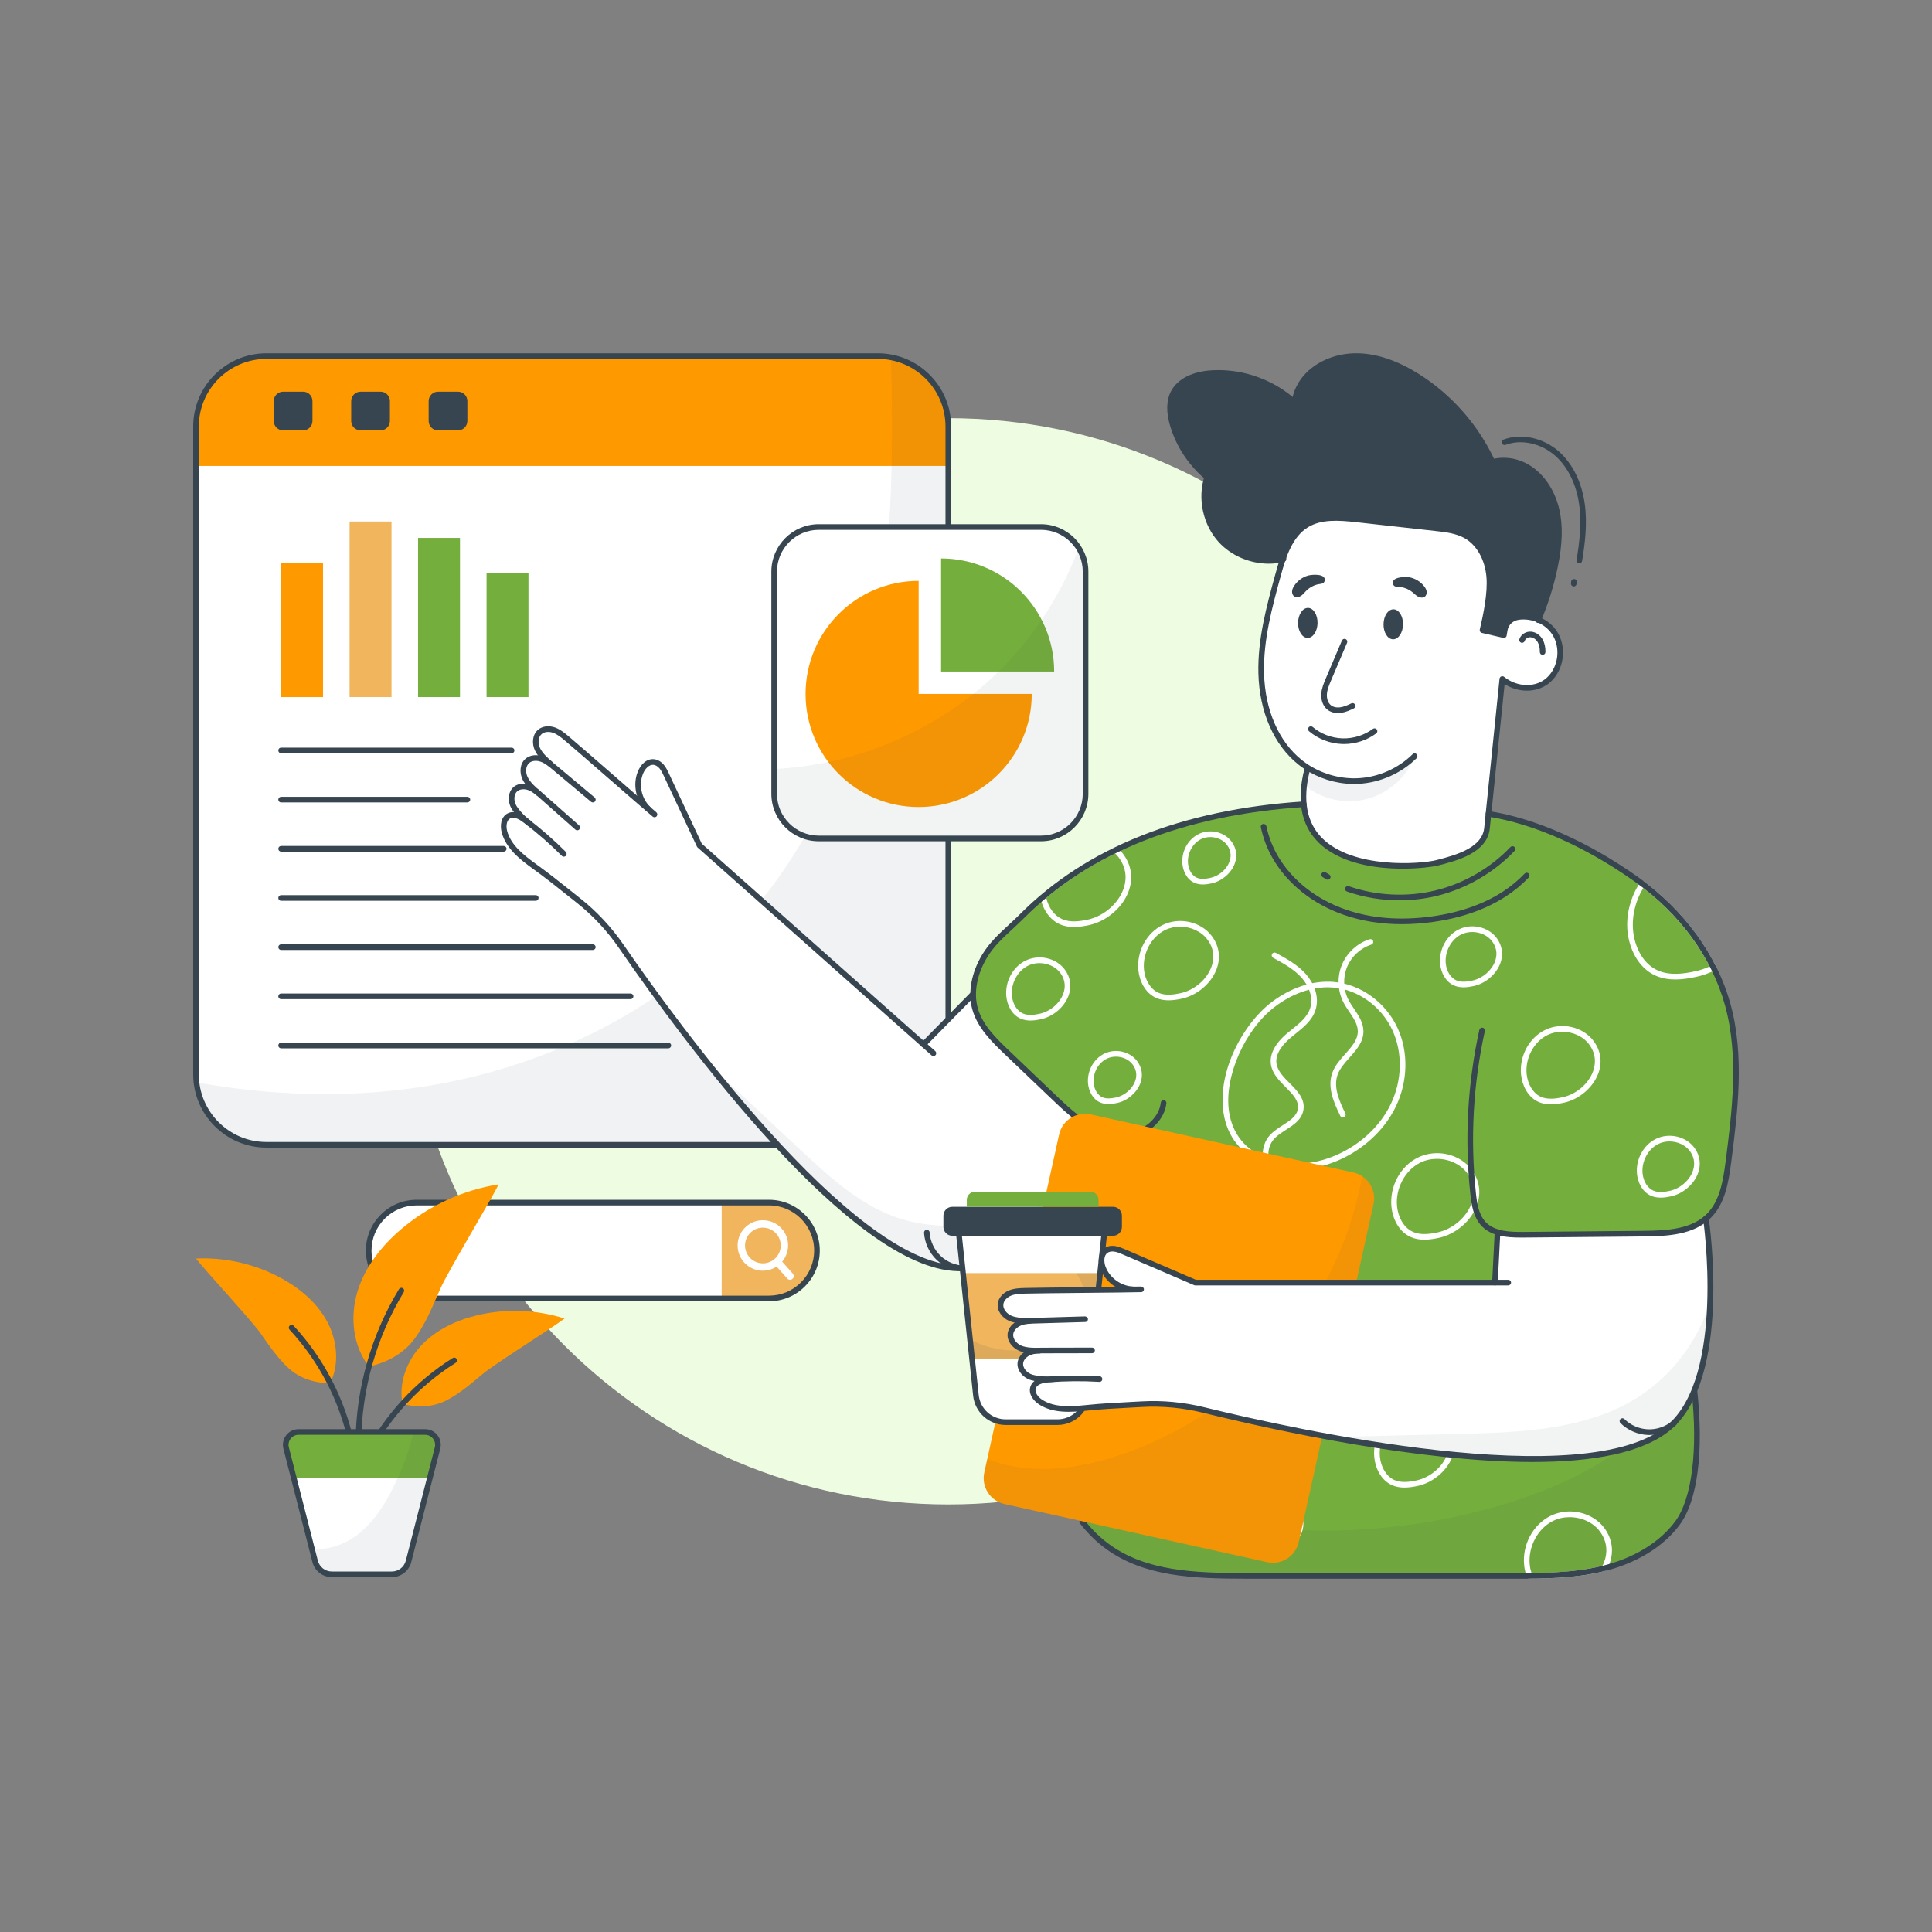 <svg id="SvgjsSvg1001" width="360" height="360" xmlns="http://www.w3.org/2000/svg" version="1.1" xmlns:xlink="http://www.w3.org/1999/xlink" xmlns:svgjs="http://svgjs.com/svgjs"><rect width="100%" height="100%" fill="#808080" stroke="none"/><defs id="SvgjsDefs1002"></defs><g id="SvgjsG1008"><svg xmlns="http://www.w3.org/2000/svg" enable-background="new 0 0 2500 2500" viewBox="0 0 2500 2500" width="360" height="360"><path fill="#eefce1" d="M1929.87,1243.93c0,388.11-314.7,702.82-702.82,702.82c-387.97,0-702.74-314.7-702.74-702.82
				c0-388.26,314.77-702.82,702.74-702.82C1615.17,541.12,1929.87,855.67,1929.87,1243.93z" class="colorfce2e1 svgShape"></path><path fill="#ffffff" d="M1227.1,551.86v838.43c0,50.33-40.71,91.04-91.04,91.04H344.68c-46.83,0-85.36-35.25-90.46-80.77
					c-0.36-3.35-0.58-6.77-0.58-10.27V551.86c0-50.33,40.71-91.04,91.04-91.04h791.38c5.75,0,11.43,0.51,16.9,1.53
					C1195.2,470.29,1227.1,507.28,1227.1,551.86z" class="colorfff svgShape"></path><path fill="#ff9900" d="M1227.1,602.94v-51.07c0-50.31-40.75-91.06-91.06-91.06H344.7c-50.31,0-91.06,40.75-91.06,91.06v51.07
					H1227.1z" class="colorffc937 svgShape"></path><path fill="#36454f" d="M1227.1,551.86v838.43c0,50.33-40.71,91.04-91.04,91.04H344.68c-46.83,0-85.36-35.25-90.46-80.77
					c94.39,16.97,190.74,20.47,285.57,6.77c177.93-25.64,349.37-114.93,457.74-258.33c83.03-109.83,126.14-245.73,144.28-382.22
					c13.4-100.8,13.98-202.61,11.14-304.43C1195.2,470.29,1227.1,507.28,1227.1,551.86z" opacity=".07" class="color34393f svgShape"></path><path fill="#36454f" d="M1136.04,1484.99H344.7c-52.22,0-94.7-42.48-94.7-94.7V551.88c0-52.22,42.48-94.7,94.7-94.7h791.34
					c52.22,0,94.7,42.48,94.7,94.7v838.41C1230.74,1442.51,1188.26,1484.99,1136.04,1484.99z M344.7,464.46
					c-48.2,0-87.41,39.22-87.41,87.42v838.41c0,48.2,39.21,87.42,87.41,87.42h791.34c48.2,0,87.42-39.22,87.42-87.42V551.88
					c0-48.2-39.21-87.42-87.42-87.42H344.7z" class="color212e60 svgShape"></path><path fill="#ffffff" d="M1454.18,1470.83c0,0-15.66,23.96-40.64,53.89c0,0.15,0,0.15-0.07,0.07
						c-42.02,50.47-110.34,117.91-174.36,116.46c-92.93-2.19-224.25-141.29-322.64-264.59c-48.29-60.59-88.71-117.33-112.67-152.14
						c-15.37-22.36-33.94-42.32-55.28-59.21c-18.43-14.57-36.63-29.57-55.5-43.04c-16.68-12.09-34.52-25.56-40.13-45.37
						c-2.18-7.57-1.46-17.33,5.46-21.05c7.06-3.79,15.44,1.09,21.85,5.9c1.67,1.31,3.42,2.62,5.1,4.01c0-0.07-0.07-0.15-0.07-0.22
						c-7.06-5.1-15-12.82-19.81-20.39c-4.81-7.65-4.95-19.01,2.26-24.47c4.95-3.79,12.02-3.71,17.84-1.38
						c3.93,1.6,7.43,4.08,10.78,6.85v-0.07c-6.26-5.17-13.55-11.8-16.97-19.15c-3.42-7.36-3.06-17.19,3.2-22.43
						c4.95-4.22,12.38-4.44,18.43-2.18c4.15,1.46,7.87,3.93,11.36,6.63l0.07-0.22c-6.26-5.24-13.55-11.87-16.97-19.23
						c-3.42-7.36-3.06-17.19,3.2-22.43c4.95-4.15,12.38-4.37,18.5-2.18c6.04,2.26,11.22,6.48,16.17,10.71
						c16.68,13.91,97.01,84.41,113.62,98.32l-8.08-7.14c-12.31-11.8-16.46-31.24-10.05-47.05c2.91-7.28,9.32-14.35,17.12-13.62
						c4.01,0.36,7.65,2.84,10.27,5.97c2.62,3.06,4.44,6.85,6.12,10.56c14.27,30.44,28.55,60.89,42.82,91.33l289.87,257.53
						l64.24-65.26L1454.18,1470.83z" class="colorfff svgShape"></path><path fill="#36454f" d="M1413.47,1524.8c-42.02,50.47-110.34,117.91-174.36,116.46c-92.93-2.19-224.25-141.29-322.64-264.59
					c40.13,37.44,80.11,74.72,120.24,112.09c36.12,33.65,73.56,68.17,119.95,85.28c55.35,20.39,117.84,13.26,173.05-7.43
					C1358.99,1555.61,1386.67,1541.04,1413.47,1524.8z" opacity=".07" class="color34393f svgShape"></path><path fill="#36454f" d="M1241.21,1644.88c-0.73,0-1.45-0.01-2.18-0.02c-137.56-3.16-352.27-293.56-438.19-418.26
						c-15.32-22.23-33.68-41.89-54.57-58.44l-11.98-9.53c-14.11-11.27-28.71-22.92-43.35-33.44c-18.61-13.37-35.78-27.05-41.55-47.3
						c-2.62-9.22-1.4-20.6,7.27-25.25c10.3-5.54,21.92,3.33,25.75,6.24c17.49,13.31,34.23,27.94,49.74,43.46
						c1.42,1.42,1.42,3.73,0,5.15c-1.42,1.42-3.73,1.42-5.15,0c-15.29-15.29-31.78-29.7-49.01-42.82c-7.88-6-13.74-7.86-17.89-5.62
						c-4.84,2.6-5.53,10.44-3.71,16.84c5.12,17.99,21.28,30.78,38.8,43.37c14.79,10.64,29.46,22.34,43.64,33.66l11.96,9.52
						c21.45,16.99,40.31,37.18,56.04,60c66.55,96.59,294.39,411.95,432.37,415.12c0.66,0.01,1.33,0.02,1.99,0.02
						c98.46,0,208.83-167.08,209.94-168.78c1.1-1.68,3.36-2.14,5.04-1.06c1.69,1.1,2.16,3.36,1.06,5.04
						C1452.6,1479.88,1343.54,1644.88,1241.21,1644.88z" class="color212e60 svgShape"></path><path fill="#36454f" d="M746.94,1074.44c-0.86,0-1.72-0.3-2.41-0.92l-46.18-40.85c-4.39-3.89-8.92-7.9-14.21-10.02
						c-5.21-2.08-10.82-1.74-14.28,0.89c-5.58,4.25-5.21,13.56-1.36,19.6c4.2,6.6,11.43,14.04,18.87,19.42
						c1.63,1.18,1.99,3.46,0.82,5.09c-1.18,1.62-3.46,1.98-5.09,0.82c-8.14-5.89-16.09-14.1-20.75-21.42
						c-5.55-8.73-5.95-22.42,3.1-29.3c5.53-4.22,13.74-4.92,21.4-1.86c6.46,2.58,11.7,7.23,16.32,11.32l46.18,40.85
						c1.5,1.33,1.65,3.63,0.31,5.14C748.95,1074.03,747.95,1074.44,746.94,1074.44z" class="color212e60 svgShape"></path><path fill="#36454f" d="M767.12,1038.35c-0.82,0-1.65-0.28-2.33-0.85l-49.91-41.79c-4.69-3.93-9.53-7.99-15.12-10.02
						c-5.57-2.01-11.41-1.42-14.9,1.54c-4.99,4.2-4.88,12.46-2.23,18.09c3.15,6.73,10.21,13.14,16.01,17.97
						c1.54,1.29,1.75,3.58,0.46,5.13c-1.28,1.54-3.57,1.76-5.13,0.46c-6.37-5.31-14.17-12.45-17.93-20.47
						c-3.89-8.28-3.72-20.14,4.13-26.75c5.53-4.67,13.99-5.75,22.08-2.81c6.8,2.47,12.39,7.15,17.32,11.28l49.9,41.79
						c1.54,1.29,1.75,3.59,0.46,5.14C769.2,1037.91,768.16,1038.35,767.12,1038.35z" class="color212e60 svgShape"></path><path fill="#36454f" d="M846.91,1057.54c-0.83,0-1.65-0.28-2.33-0.85c-8.32-6.97-32.87-28.36-56.62-49.03
						c-23.92-20.84-48.66-42.38-56.97-49.34c-4.69-3.93-9.54-7.99-15.12-10.02c-5.56-2.01-11.4-1.41-14.9,1.54
						c-4.99,4.2-4.88,12.45-2.23,18.08c3.15,6.73,10.21,13.14,16.01,17.97c1.54,1.29,1.75,3.58,0.46,5.13
						c-1.28,1.54-3.58,1.76-5.13,0.46c-6.37-5.31-14.17-12.45-17.93-20.47c-3.89-8.29-3.72-20.14,4.14-26.75
						c5.53-4.66,13.99-5.74,22.07-2.81c6.79,2.46,12.38,7.15,17.32,11.27c8.37,7.01,33.14,28.58,57.08,49.43
						c23.72,20.66,48.25,42.02,56.51,48.94c1.54,1.29,1.75,3.59,0.46,5.14C848.99,1057.1,847.95,1057.54,846.91,1057.54z" class="color212e60 svgShape"></path><path fill="#36454f" d="M1207.85,1366.53c-0.86,0-1.72-0.31-2.42-0.92L902.7,1096.68c-0.37-0.33-0.67-0.73-0.88-1.18l-42.81-91.38
						c-1.69-3.59-3.28-6.99-5.6-9.76c-2.3-2.74-5.17-4.45-7.86-4.69c-5.9-0.48-11.06,5.53-13.43,11.39
						c-5.87,14.52-2.07,32.23,9.26,43.05c1.45,1.39,1.5,3.69,0.11,5.15c-1.39,1.45-3.69,1.5-5.15,0.11
						c-13.42-12.84-17.94-33.83-10.97-51.05c3.2-7.92,10.55-16.91,20.83-15.92c4.66,0.42,9.2,2.99,12.78,7.26
						c2.93,3.49,4.81,7.48,6.62,11.35l42.49,90.7l302.17,268.44c1.5,1.34,1.64,3.64,0.31,5.14
						C1209.85,1366.12,1208.85,1366.53,1207.85,1366.53z" class="color212e60 svgShape"></path><path fill="#36454f" d="M1194.99 1355.11c-.92 0-1.85-.35-2.55-1.05-1.43-1.41-1.45-3.72-.04-5.15l64.21-65.25c1.41-1.44 3.71-1.46 5.15-.04 1.43 1.41 1.45 3.72.04 5.15l-64.21 65.25C1196.87 1354.75 1195.93 1355.11 1194.99 1355.11zM1247.81 1645.02c-.02 0-.05 0-.07 0-13.18-.25-26.21-5.63-35.74-14.74-9.53-9.11-15.48-21.89-16.32-35.06-.13-2.01 1.39-3.74 3.4-3.87 1.93-.16 3.74 1.39 3.87 3.4.73 11.37 5.86 22.4 14.08 30.26 8.23 7.87 19.47 12.51 30.85 12.72 2.01.04 3.61 1.7 3.57 3.71C1251.41 1643.43 1249.79 1645.02 1247.81 1645.02z" class="color212e60 svgShape"></path><path fill="#74af3d" d="M2170.62,1970.89c-22.5,30.37-57.9,49.09-94.53,58.41c-1.17,0.29-2.26,0.58-3.42,0.87
					c-30.59,7.21-62.05,8.67-93.51,8.89c-7.65,0.15-15.22,0.15-22.8,0.15c-102.76,0-241.58-0.07-344.34-0.07
					c-61.4,0-127.31-1.31-177.42-36.85c-13.11-9.32-24.47-20.61-34.23-33.28l3.79-47.34l36.27-453.66l3.5-44.13l4.81-59.79
					l3.06-38.6c0,0,13.47-25.34,28.91-55.35c13.04-25.42,27.46-54.11,36.34-73.63c5.1-11.07,8.38-19.23,8.52-22.07
					c0.29-4.08,14.2-17.19,33.79-33.65c10.85-9.18,23.38-19.37,36.34-29.64c43.55-34.74,91.4-70.43,91.4-70.43l207.71,15.59
					l31.24-3.2l62.49,105.82l85.94,166.56l24.91,123.52l18.79,83.61l17.77,63.58l51.64,185.21l4.95,17.77
					C2200.84,1874.68,2193.78,1939.57,2170.62,1970.89z" class="color3ba3db svgShape"></path><path fill="#36454f" d="M2170.62,1970.89c-22.5,30.37-57.9,49.09-94.53,58.41c-1.17,0.29-2.26,0.58-3.42,0.87
					c-30.59,7.21-62.05,8.67-93.51,8.89c-7.65,0.15-15.22,0.15-22.8,0.15c-102.76,0-241.58-0.07-344.34-0.07
					c-61.4,0-127.31-1.31-177.42-36.85c-13.11-9.32-24.47-20.61-34.23-33.28l3.79-47.34c166.13,66.13,354.1,77.35,526.49,29.21
					c85.43-23.89,169.26-63.51,227.6-130.29c10.78-12.31,20.54-25.42,29.35-39.18l4.95,17.77
					C2200.84,1874.68,2193.78,1939.57,2170.62,1970.89z" opacity=".07" class="color34393f svgShape"></path><path fill="#74af3d" d="M2236.67 1502.59c-3.28 25.56-7.5 53.17-25.93 71.23-21.12 20.76-53.89 22.21-83.46 22.51-51.93.51-103.86.95-155.71 1.46-18.43.15-39.04-.58-51.71-13.84-6.85-7.14-10.12-16.68-11.87-26.58-.8-4.15-1.31-8.37-1.75-12.53-.87-8.38-1.6-16.68-2.11-25.05-4.37-62.34.29-125.27 13.69-186.37l1.97-66.64 1.75-60.74 4.52-152.94c67.3 10.56 136.19 45.52 191.69 84.99 2.62 1.82 5.17 3.71 7.72 5.68 37.58 28.33 69.48 64.75 90.75 106.41 8.16 15.88 14.71 32.63 19.52 49.89C2253.79 1365.59 2245.27 1435.15 2236.67 1502.59zM1687.09 1040.7l-181.42 386.44c-2.11 19.81-19.52 35.83-38.89 40.27-19.37 4.52-40.06-.95-57.39-10.71-17.33-9.83-31.9-23.74-46.32-37.51-20.03-19.08-40.13-38.24-60.16-57.39-17.12-16.39-34.96-33.87-41.29-56.66-6.34-23.02.36-48 12.67-68.39 12.38-20.39 30.81-33.87 47.63-50.84 8.96-9.03 18.28-17.55 27.82-25.56 28.84-24.25 60.23-44.21 93.73-60.45C1516.89 1064.22 1600.13 1046.38 1687.09 1040.7z" class="color3ba3db svgShape"></path><path fill="#ffffff" d="M1057.15,1618.24c0,17.1-6.97,32.57-18.19,43.79c-11.22,11.22-26.69,18.19-43.79,18.19H539.19
						c-34.31,0-62.09-27.78-62.09-61.98c0-17.1,6.97-32.68,18.19-43.9c11.22-11.22,26.8-18.19,43.9-18.19h455.98
						C1029.37,1556.15,1057.15,1583.92,1057.15,1618.24z" class="colorfff svgShape"></path><path fill="#f0b55d" d="M995.17,1556.15h-61.33v124.07h61.33c17.1,0,32.57-6.97,43.79-18.19c11.22-11.22,18.19-26.69,18.19-43.79
						C1057.15,1583.92,1029.37,1556.15,995.17,1556.15z" class="colorf05f5d svgShape"></path><path fill="#36454f" d="M995.17,1683.86H539.19c-36.24,0-65.73-29.44-65.73-65.63c0-17.55,6.84-34.05,19.26-46.47
						c12.42-12.42,28.92-19.25,46.47-19.25h455.98c36.18,0,65.62,29.48,65.62,65.73c0,17.48-6.84,33.95-19.26,46.37
						C1029.12,1677.02,1012.65,1683.86,995.17,1683.86z M539.19,1559.79c-15.6,0-30.28,6.08-41.32,17.12
						c-11.05,11.05-17.13,25.73-17.13,41.32c0,32.17,26.22,58.34,58.45,58.34h455.98c15.54,0,30.17-6.08,41.22-17.13
						c11.04-11.05,17.12-25.68,17.12-41.22c0-32.23-26.17-58.44-58.34-58.44H539.19z" class="color212e60 svgShape"></path><path fill="#ffffff" d="M1011.64,1589.95c-12-13.49-32.75-14.71-46.24-2.71c-13.45,11.96-14.63,32.68-2.64,46.18
						c10.87,12.22,28.88,14.22,42.19,5.53l13.77,15.49c1.76,1.98,4.8,2.16,6.78,0.4c1.98-1.76,2.16-4.8,0.4-6.78l-13.77-15.49
						C1022.36,1620.33,1022.51,1602.18,1011.64,1589.95z M1002.48,1628.94c-9.5,8.45-24.09,7.59-32.54-1.9
						c-8.48-9.54-7.66-24.17,1.84-32.62c9.54-8.48,24.2-7.62,32.68,1.91C1012.91,1605.83,1012.02,1620.46,1002.48,1628.94z" class="colorfff svgShape"></path><path fill="#36454f" d="M2012.12,733.3c-4.91,23.74-12.19,46.9-21.69,69.21l-66.18,55.66L1660.9,723.45
						c-28.65,7.19-60.86-2.43-80.88-24.12c-19.84-21.47-27.09-54.08-17.97-81.89c-20.71-17.32-36.28-40.74-44.2-66.54
						c-4.28-14.05-6.12-30.04,0.72-43.04c9.26-17.47,30.97-24.13,50.72-25.14c38.35-1.74,77.18,12.07,105.74,37.87
						c1.43-9.96,5.25-19.55,11.13-27.69c15.95-21.98,44.19-32.76,71.33-32.02c27.05,0.63,53.06,11.46,76.03,25.8
						c42.45,26.46,76.98,65.79,97.65,111.24c13.45-3.44,28.36-1.96,40.82,4.21c22.15,10.91,36.66,33.8,42.15,57.8
						C2019.72,683.95,2017.07,709.16,2012.12,733.3z" class="color212e60 svgShape"></path><path fill="#ffffff" d="M1830.46,978.49c-19.19,19.01-45.48,30.68-72.45,32.15c-26.97,1.47-54.38-7.27-75.52-24.08
						c-33.91-26.96-49.41-71.95-50.49-115.26c-1.08-43.31,10.43-85.82,21.88-127.6c6.72-24.53,15.14-51.38,36.88-64.6
						c18.89-11.49,42.71-9.43,64.67-6.98c34.23,3.81,68.47,7.61,102.7,11.42c13.49,1.5,27.43,3.14,39.18,9.93
						c18.16,10.5,27.88,31.84,29.73,52.74c1.85,20.9-3.87,48.84-8.69,69.26c9.35,2.32,18.26,4.06,27.62,6.38
						c0.43-3.46,0.99-5.48,1.22-6.98c1.36-8.85,9.06-15.39,17.94-16.52c17.48-2.24,36.35,5.47,46.23,20.24
						c12.4,18.53,9.13,45.92-7.29,61.01c-16.42,15.09-42.67,12.99-60.09-0.92c-5.94,58.4-13.88,134.55-19.82,192.96
						c-2.85,28.06-37.17,37.97-64.52,44.87c-27.35,6.9-206.39,20.84-167.54-123.13" class="colorfff svgShape"></path><path fill="#36454f" d="M1829.19,982.47c-11.23,25.39-34.73,45.17-61.72,51.75c-27.1,6.67-57.03,0.01-78.76-17.48
						c1.26-7.37,2.51-14.74,3.89-22.2c21,12.64,45.28,17.82,69.76,15.61C1786.74,1007.93,1810.85,998.7,1829.19,982.47z" opacity=".07" class="color34393f svgShape"></path><path fill="#36454f" d="M1815.03,1124.07c-35.35,0-82.03-6.6-109.76-34.79c-21.83-22.2-27.67-53.9-17.36-94.29
						c-2.64-1.75-5.21-3.62-7.69-5.59c-31.72-25.23-50.62-68.24-51.86-118.02c-1.11-44.33,10.64-87.2,22.01-128.66
						c7.21-26.32,16.12-53.14,38.5-66.76c20.77-12.63,47.47-9.66,66.97-7.49l102.7,11.42c13.13,1.46,28.01,3.12,40.6,10.41
						c17.57,10.15,29.36,30.92,31.53,55.57c1.8,20.41-3.42,47.25-7.95,66.9c3.44,0.81,6.83,1.56,10.22,2.32
						c3.34,0.75,6.67,1.49,10.05,2.28c0.1-0.53,0.2-1.01,0.29-1.45c0.13-0.62,0.24-1.15,0.31-1.62
						c1.56-10.14,10.23-18.19,21.08-19.58c19.33-2.45,39.32,6.29,49.72,21.83c13.37,19.97,9.85,49.45-7.85,65.71
						c-15.49,14.23-40.15,15.18-59.57,2.98c-2.82,27.72-6.05,58.99-9.28,90.27c-3.47,33.63-6.94,67.28-9.91,96.47
						c-3.24,31.88-43.31,41.99-67.25,48.03C1854.57,1121.53,1836.99,1124.07,1815.03,1124.07z M1694.42,999.02
						c-8.87,36.67-3.49,65.31,16.05,85.16c39.69,40.34,127.09,34.12,148.29,28.78c28.58-7.21,59.27-16.97,61.79-41.71
						c2.97-29.2,6.44-62.84,9.91-96.48c3.47-33.63,6.94-67.28,9.91-96.47c0.14-1.32,0.99-2.47,2.21-2.99
						c1.24-0.51,2.64-0.32,3.68,0.51c17.24,13.77,41.04,14.22,55.36,1.08c15.16-13.93,18.18-39.19,6.72-56.29
						c-8.89-13.29-26.08-20.82-42.74-18.66c-7.65,0.98-13.73,6.51-14.8,13.46c-0.09,0.57-0.22,1.21-0.37,1.96
						c-0.25,1.22-0.57,2.78-0.84,4.92c-0.13,1.03-0.69,1.96-1.55,2.55s-1.93,0.78-2.93,0.53c-4.65-1.15-9.19-2.16-13.73-3.17
						c-4.59-1.02-9.18-2.04-13.88-3.21c-1.94-0.48-3.13-2.43-2.67-4.37c4.57-19.37,10.43-47.5,8.61-68.12
						c-1.97-22.28-12.41-40.94-27.92-49.91c-11.28-6.52-25.35-8.09-37.76-9.47l-102.7-11.42c-23.04-2.55-45.16-4-62.38,6.47
						c-20.09,12.23-28.43,37.56-35.25,62.46c-11.22,40.95-22.83,83.29-21.75,126.55c1.19,47.62,19.09,88.62,49.11,112.5
						c2.88,2.3,5.9,4.44,9.01,6.42c0.2,0.1,0.39,0.22,0.57,0.36c18.8,11.78,41.35,17.7,63.48,16.53
						c26.03-1.42,51.58-12.76,70.09-31.1c1.43-1.42,3.74-1.4,5.15,0.03c1.42,1.43,1.4,3.73-0.02,5.15
						c-19.77,19.58-47.03,31.68-74.82,33.19C1736.1,1015.52,1713.65,1010,1694.42,999.02z" class="color212e60 svgShape"></path><path fill="#36454f" d="M1990.47,806.12c-0.48,0-0.96-0.09-1.42-0.29c-1.85-0.78-2.72-2.92-1.93-4.77
						c9.35-22.03,16.55-45.09,21.41-68.51c6.01-28.95,6.67-51.76,2.09-71.8c-5.74-25.08-20.77-45.76-40.22-55.34
						c-21.65-10.66-49.31-5.8-62.99,11.05c-1.27,1.55-3.56,1.8-5.12,0.53c-1.56-1.27-1.8-3.56-0.53-5.13
						c15.98-19.7,46.87-25.31,71.86-12.98c21.39,10.53,37.88,33.06,44.1,60.25c4.83,21.09,4.17,44.89-2.06,74.9
						c-4.96,23.89-12.31,47.4-21.84,69.87C1993.24,805.29,1991.89,806.12,1990.47,806.12z" class="color212e60 svgShape"></path><path fill="#36454f" d="M1931.68,602.57c-1.39,0-2.71-0.8-3.32-2.14c-20.4-45.11-54.76-84.4-96.76-110.63
						c-25.98-16.22-50.96-24.75-74.23-25.33c-27.99-0.69-54.09,11.01-68.26,30.55c-15.55,21.44-14.47,52.87,2.39,70.06
						c1.41,1.43,1.39,3.74-0.05,5.15c-1.44,1.39-3.74,1.39-5.15-0.06c-19.57-19.95-20.92-54.84-3.09-79.44
						c15.56-21.45,43.96-34.27,74.34-33.55c24.59,0.61,50.8,9.51,77.9,26.44c43.2,26.98,78.55,67.4,99.54,113.8
						c0.83,1.84,0.01,3.99-1.82,4.82C1932.69,602.47,1932.18,602.57,1931.68,602.57z" class="color212e60 svgShape"></path><path fill="#36454f" d="M1583.45,635.95c-0.6,0-1.21-0.15-1.77-0.46c-32.06-17.93-56.58-48.37-67.29-83.51
						c-5.64-18.51-5.31-33.95,0.98-45.87c8.4-15.9,27.98-25.73,53.72-26.98c39.93-2.08,79.77,12.43,109.25,39.47
						c1.48,1.36,1.58,3.66,0.22,5.14s-3.66,1.59-5.15,0.22c-28.06-25.71-65.91-39.29-103.98-37.56
						c-10.93,0.53-37.46,3.85-47.64,23.11c-5.37,10.16-5.52,23.73-0.46,40.35c10.17,33.35,33.45,62.25,63.88,79.27
						c1.75,0.98,2.38,3.2,1.4,4.96C1585.96,635.28,1584.73,635.95,1583.45,635.95z" class="color212e60 svgShape"></path><path fill="#36454f" d="M1641.88 729.41c-24.01 0-48.29-10.02-64.54-27.58-20.79-22.48-28.24-57.08-18.55-86.12.64-1.91 2.7-2.94 4.61-2.3 1.91.64 2.94 2.7 2.3 4.61-8.88 26.59-2.05 58.29 16.99 78.87 19.03 20.58 50.11 29.84 77.3 23.07 1.95-.48 3.93.7 4.42 2.65.48 1.95-.7 3.93-2.65 4.42C1655.27 728.63 1648.59 729.41 1641.88 729.41zM1704.9 806.24c-.17 10.66-5.92 19.32-12.92 19.2-7-.11-12.46-8.95-12.29-19.61.18-10.76 5.92-19.32 12.92-19.2C1699.61 786.74 1705.08 795.48 1704.9 806.24zM1815.5 808.05c-.17 10.66-5.92 19.32-12.92 19.2-7-.11-12.46-8.95-12.29-19.61.18-10.76 5.92-19.32 12.92-19.2C1810.21 788.55 1815.68 797.29 1815.5 808.05zM1823.17 746.89c7.66 1.3 14.78 5.52 19.59 11.63 1.56 1.98 2.9 4.21 3.29 6.7.39 2.49-.35 5.26-2.34 6.8-2.44 1.9-6.03 1.47-8.75 0-2.71-1.47-4.85-3.8-7.24-5.75-4.2-3.42-9.25-5.63-14.57-6.56-3.61-.63-8.87.7-10.4-3.5C1799.2 746.38 1818.49 746.1 1823.17 746.89zM1692.75 744.71c-7.48 2.09-14.12 7.05-18.26 13.62-1.34 2.13-2.45 4.49-2.57 7s.9 5.19 3.04 6.52c2.62 1.63 6.15.83 8.7-.92 2.55-1.75 4.42-4.28 6.6-6.48 3.81-3.84 8.6-6.57 13.8-8.05 3.53-1.01 8.9-.23 9.97-4.58C1716.53 741.68 1697.33 743.43 1692.75 744.71zM1731.33 922.74c-5.04 0-9.63-1.4-13.22-4.1-5.85-4.38-8.99-12.19-8.38-20.89.51-7.3 3.4-14.1 5.96-20.1l20.73-48.75c.79-1.85 2.93-2.72 4.78-1.93 1.85.78 2.71 2.92 1.92 4.77l-20.73 48.76c-2.44 5.75-4.97 11.68-5.39 17.75-.33 4.81.93 11.15 5.48 14.56 3.04 2.28 7.54 3.14 12.33 2.36 4.62-.74 9-2.71 13.84-5.02 1.82-.87 4-.09 4.85 1.72.87 1.81.1 3.98-1.72 4.85-5.17 2.46-10.26 4.75-15.83 5.64C1734.38 922.61 1732.84 922.74 1731.33 922.74zM1996.16 847.38c-.01 0-.03 0-.05 0-2.01-.03-3.62-1.68-3.59-3.69.07-5.08-.83-9.31-2.67-12.57-2.05-3.63-5.48-6.11-8.94-6.47-3.44-.42-7.01 1.7-7.91 4.62-.6 1.91-2.62 3.01-4.56 2.4-1.92-.6-2.99-2.64-2.4-4.56 1.95-6.27 8.67-10.46 15.63-9.69 5.85.61 11.27 4.4 14.51 10.13 2.49 4.4 3.71 9.86 3.62 16.25C1999.77 845.78 1998.15 847.38 1996.16 847.38zM1813.86 1195.9c-27.08 0-52.48-4.14-75.86-12.38-39.46-13.92-71.69-39.57-90.76-72.23-7.38-12.64-12.66-26.35-15.71-40.77-.42-1.97.84-3.9 2.81-4.32 2-.38 3.9.84 4.32 2.81 2.89 13.66 7.89 26.64 14.87 38.61 18.2 31.17 49.06 55.69 86.9 69.03 33.53 11.83 71.44 14.89 112.67 9.16 35.76-4.99 66.57-15.77 91.58-32.03 10.4-6.77 19.9-14.63 28.24-23.37 1.39-1.45 3.7-1.5 5.15-.11 1.45 1.39 1.51 3.69.12 5.15-8.73 9.14-18.67 17.36-29.54 24.44-25.91 16.86-57.72 28-94.54 33.14C1840.32 1194.94 1826.89 1195.9 1813.86 1195.9zM2043.61 729c-.2 0-.4-.01-.6-.05-1.98-.33-3.32-2.21-2.99-4.2 3.63-21.67 6.87-47.2 3.37-72.14-3.63-25.87-14.5-48.09-30.6-62.54-18.25-16.38-44.22-22.18-64.61-14.43-1.88.69-3.99-.23-4.7-2.11-.71-1.88.23-3.98 2.11-4.7 22.89-8.67 51.84-2.33 72.07 15.83 17.38 15.6 29.08 39.37 32.94 66.95 3.64 25.92.32 52.13-3.4 74.36C2046.9 727.74 2045.36 729 2043.61 729zM2036.42 758.87c-.14 0-.28-.01-.42-.02-2-.23-3.43-2.04-3.2-4.04l.27-2.4c.23-1.99 2.06-3.36 4.03-3.2 2 .23 3.43 2.04 3.2 4.04l-.27 2.4C2039.82 757.5 2038.24 758.87 2036.42 758.87zM1739.1 962.77c-.74 0-1.48-.01-2.22-.04-15.7-.5-30.97-6.35-42.99-16.47-1.54-1.3-1.73-3.6-.44-5.14 1.29-1.53 3.6-1.72 5.13-.44 10.77 9.08 24.45 14.32 38.52 14.77 14.1.41 28.07-3.9 39.39-12.27 1.62-1.19 3.9-.85 5.09.77s.85 3.9-.77 5.09C1768.78 957.93 1754.04 962.77 1739.1 962.77z" class="color212e60 svgShape"></path><path fill="#36454f" d="M1810.88 1165.01c-23.12 0-46.28-3.81-67.95-11.37-1.9-.66-2.9-2.73-2.24-4.63.66-1.91 2.73-2.92 4.64-2.24 35.62 12.39 75.4 14.35 112.05 5.46 36.65-8.88 71.14-28.82 97.12-56.15 1.39-1.46 3.69-1.51 5.15-.13 1.46 1.39 1.52 3.69.13 5.15-26.93 28.34-62.69 49-100.68 58.21C1843.4 1163.12 1827.15 1165.01 1810.88 1165.01zM1718.14 1138.38c-.64 0-1.28-.16-1.86-.52l-4.75-2.83c-1.72-1.03-2.29-3.26-1.26-4.99 1.02-1.73 3.25-2.3 4.99-1.27l4.75 2.84c1.73 1.03 2.29 3.26 1.26 4.99C1720.58 1137.75 1719.38 1138.38 1718.14 1138.38z" class="color212e60 svgShape"></path><path fill="#ffffff" d="M1676.69,1513.32c-13.72,0-26.93-2.3-38.91-6.93c-31.21-12.06-50.12-35.35-54.69-67.33
							c-7.62-53.39,25.54-114.12,62.01-142l0,0c25.22-19.27,53.87-28.66,80.64-26.46c34.66,2.86,67.02,26.05,82.45,59.07
							c14.56,31.17,13.82,69.38-1.98,102.21c-14.59,30.31-42.03,55.81-75.3,69.98C1713.04,1509.47,1694.44,1513.32,1676.69,1513.32z
							 M1717.98,1277.56c-22.88,0-46.92,8.83-68.45,25.28l0,0c-39.04,29.84-65.61,90.48-59.23,135.18
							c4.17,29.22,21.5,50.51,50.11,61.56c25.73,9.94,57.67,8.32,87.66-4.43c31.66-13.49,57.75-37.7,71.59-66.44
							c14.86-30.88,15.59-66.76,1.94-95.97c-14.34-30.7-44.35-52.25-76.45-54.9C1722.77,1277.66,1720.38,1277.56,1717.98,1277.56z
							 M1647.32,1299.95h0.07H1647.32z" class="colorfff svgShape"></path><path fill="#ffffff" d="M1663.81 1549.37c-1.02 0-2.03-.43-2.76-1.26-8.54-9.89-18.22-21.1-23.43-34.42-5.97-15.25-4.61-31.44 3.54-42.26 4.93-6.54 12.01-11.11 18.86-15.53 9.14-5.9 17.77-11.47 19.38-20.73 1.85-10.7-6.66-19.27-15.67-28.34-8.4-8.46-17.09-17.2-19.08-28.9-2.29-13.52 5.2-27.85 21.66-41.46 1.67-1.38 3.39-2.75 5.1-4.13 9.82-7.87 19.97-16.01 23.78-27.25 4.97-14.67-2.25-30.09-10.66-39.62-10.02-11.36-23.76-18.82-37.04-26.04-1.77-.96-2.42-3.17-1.46-4.94.96-1.77 3.18-2.42 4.94-1.47 13.19 7.17 28.15 15.29 39.03 27.62 9.76 11.07 18.07 29.16 12.1 46.77-4.49 13.26-15.49 22.08-26.12 30.6-1.69 1.36-3.37 2.7-5.02 4.07-10 8.26-21.44 20.98-19.11 34.62 1.6 9.42 9.46 17.33 17.06 24.99 9.92 9.99 20.17 20.31 17.68 34.72-2.15 12.42-12.55 19.13-22.61 25.61-6.32 4.08-12.85 8.29-16.99 13.79-7.94 10.53-6.54 25.11-2.57 35.22 4.75 12.16 13.6 22.4 22.16 32.31 1.32 1.52 1.15 3.83-.38 5.14C1665.51 1549.08 1664.66 1549.37 1663.81 1549.37zM1737.65 1446.05c-1.35 0-2.64-.75-3.27-2.03-8.87-18.07-16.98-37.25-10.42-55.69 3.39-9.51 10.27-17.23 16.93-24.69 8.34-9.35 16.22-18.18 16.11-29.3-.08-8.88-5.32-16.64-10.88-24.85-2.7-4-5.5-8.14-7.73-12.5-7.64-14.94-8.36-33.11-1.93-48.61 6.43-15.5 19.8-27.83 35.78-32.98 1.92-.61 3.97.43 4.58 2.35.62 1.91-.43 3.97-2.35 4.58-13.97 4.51-25.66 15.28-31.28 28.84s-4.99 29.45 1.69 42.51c2.03 3.97 4.7 7.92 7.28 11.74 5.91 8.74 12.02 17.79 12.13 28.85.13 13.93-9.07 24.25-17.96 34.22-6.19 6.94-12.6 14.13-15.5 22.29-5.61 15.76 1.91 33.36 10.09 50.03.89 1.81.14 3.99-1.66 4.88C1738.73 1445.93 1738.19 1446.05 1737.65 1446.05zM1893.84 1277.58c-4.15 0-8.4-.63-12.39-2.39-11.63-5.11-16.86-17.63-17.87-27.64-1.88-18.53 8.01-36.98 24.05-44.88 16.86-8.31 38.47-3.31 49.2 11.34 7.18 9.8 8.76 21.45 4.45 32.82-5.36 14.12-19.18 25.83-34.4 29.13l0 0C1902.97 1276.8 1898.46 1277.58 1893.84 1277.58zM1906.09 1272.4h.07H1906.09zM1905 1206c-4.88 0-9.76 1.03-14.17 3.2-13.15 6.48-21.57 22.3-20.01 37.61 1.01 10.01 6.34 18.54 13.56 21.71 6.51 2.87 14.24 1.77 20.94.32 12.91-2.8 24.61-12.69 29.13-24.6 2.41-6.35 3.76-16-3.51-25.93C1925.17 1210.43 1915.1 1206 1905 1206zM1979.14 2042.7c-1.52 0-2.88-.95-3.41-2.38-1.87-5.04-3.04-10.06-3.49-14.91-2.7-26.37 11.36-52.67 34.21-63.9 23.87-11.79 54.53-4.74 69.8 16.04 11.64 15.97 12.75 35.46 3.04 53.48-.49.9-1.33 1.56-2.33 1.81l-3.42.87c-32.06 7.55-64.31 8.78-94.38 8.99C1979.16 2042.7 1979.15 2042.7 1979.14 2042.7zM2031.06 1963.2c-7.36 0-14.73 1.56-21.39 4.84-19.85 9.77-32.54 33.6-30.18 56.67.32 3.49 1.07 7.07 2.24 10.69 28.89-.26 59.7-1.6 90.1-8.76l1.77-.46c4.73-9.45 9.68-26.62-3.23-44.33C2061.59 1969.9 2046.34 1963.2 2031.06 1963.2zM2076.08 2029.3h.07H2076.08zM2148.97 1549.73c-4.21 0-8.51-.63-12.57-2.42-11.79-5.2-17.09-17.89-18.13-28.04-1.91-18.81 8.13-37.52 24.4-45.54 17.11-8.41 39.04-3.36 49.92 11.51 7.28 9.94 8.88 21.76 4.51 33.29-5.44 14.33-19.47 26.21-34.91 29.55l0 0C2158.23 1548.94 2153.66 1549.73 2148.97 1549.73zM2160.31 1477c-4.96 0-9.93 1.05-14.43 3.26-13.38 6.59-21.95 22.69-20.37 38.27 1.03 10.19 6.46 18.88 13.82 22.11 6.65 2.93 14.88 1.71 21.31.33l0 0c13.13-2.84 25.04-12.9 29.64-25.03 2.45-6.47 3.83-16.29-3.57-26.41C2180.84 1481.51 2170.59 1477 2160.31 1477zM1512.18 1294.4c-5.38 0-10.87-.8-16.03-3.07-15.01-6.61-21.77-22.84-23.08-35.83-2.45-24.17 10.44-48.24 31.35-58.54 21.93-10.81 50.04-4.34 64 14.73 9.31 12.71 11.35 27.82 5.76 42.56-7 18.44-25.05 33.72-44.93 38.02l0 0C1524.14 1293.38 1518.24 1294.4 1512.18 1294.4zM1527.01 1199.11c-6.67 0-13.34 1.41-19.38 4.37-17.94 8.84-29.43 30.41-27.32 51.27 1.39 13.76 8.76 25.5 18.77 29.9 9.04 3.98 20.04 2.35 28.62.5l0 0c17.57-3.81 33.51-17.27 39.66-33.49 3.32-8.74 5.17-22.02-4.83-35.68C1554.63 1205.17 1540.84 1199.11 1527.01 1199.11zM2006.84 1429.01c-5.31 0-10.73-.8-15.82-3.04-14.82-6.53-21.49-22.56-22.79-35.38-2.42-23.86 10.3-47.62 30.94-57.78 21.65-10.68 49.41-4.27 63.18 14.54 9.19 12.55 11.21 27.47 5.69 42.01-6.91 18.2-24.73 33.28-44.34 37.52l0 0C2018.65 1427.99 2012.82 1429.01 2006.84 1429.01zM2021.48 1335.03c-6.57 0-13.14 1.39-19.09 4.31-17.68 8.71-29 29.95-26.91 50.51 1.37 13.55 8.63 25.11 18.48 29.45 8.9 3.93 19.74 2.32 28.19.48l0 0c17.3-3.75 33.01-17.01 39.08-32.99 3.26-8.61 5.09-21.68-4.75-35.14C2048.68 1341.01 2035.1 1335.03 2021.48 1335.03zM1843.11 1604.14c-5.86 0-11.84-.88-17.45-3.34-16.33-7.2-23.69-24.89-25.12-39.04-2.67-26.39 11.39-52.67 34.21-63.9 23.93-11.79 54.59-4.72 69.81 16.05 10.14 13.86 12.37 30.33 6.28 46.38-7.64 20.13-27.35 36.82-49.06 41.52l0 0C1856.19 1603.02 1849.73 1604.14 1843.11 1604.14zM1861.01 1598.25h.07H1861.01zM1859.39 1499.55c-7.37 0-14.75 1.56-21.42 4.84-19.82 9.76-32.51 33.58-30.18 56.63 1.23 12.12 7.34 27.18 20.81 33.11 10 4.41 22.16 2.61 31.64.57l0 0c19.39-4.21 36.99-19.08 43.79-36.99 3.67-9.67 5.72-24.37-5.34-39.49C1889.93 1506.26 1874.68 1499.55 1859.39 1499.55zM2167.94 1267.42c-8.53 0-17.25-1.29-25.45-4.89-23.58-10.36-34.29-36.15-36.46-56.85-2.22-21.87 3.76-45.18 16.41-63.95.56-.83 1.43-1.39 2.42-1.56.99-.17 2 .09 2.79.68 39.18 29.53 70.92 66.76 91.8 107.65.35.68.47 1.45.36 2.2l-.37 2.85c-.18 1.18-.94 2.2-2.01 2.72-7.24 3.51-14.65 6.07-22.02 7.64C2187.2 1265.74 2177.7 1267.42 2167.94 1267.42zM2126.39 1149.04c-10.27 16.78-15.04 36.93-13.11 55.88 1.95 18.65 11.42 41.83 32.14 50.92 15.64 6.88 34.11 4.12 48.44.95 6.19-1.31 12.39-3.39 18.49-6.18C2192.53 1212.25 2162.88 1177.23 2126.39 1149.04zM1556.51 1144.5c-3.61 0-7.32-.55-10.82-2.08-10.17-4.49-14.74-15.4-15.63-24.12-1.63-16.09 6.96-32.11 20.89-38.98 14.68-7.22 33.48-2.88 42.81 9.88 6.26 8.55 7.64 18.71 3.87 28.62-4.65 12.26-16.65 22.42-29.85 25.27l0 0C1564.42 1143.82 1560.52 1144.5 1556.51 1144.5zM1566.1 1083.16c-4.1 0-8.21.87-11.93 2.69-11.08 5.46-18.17 18.8-16.86 31.71.85 8.4 5.29 15.53 11.31 18.19 5.47 2.42 12.29 1.39 17.62.23l0 0c10.89-2.36 20.77-10.69 24.59-20.74 2.02-5.32 3.15-13.41-2.94-21.74C1583.04 1086.87 1574.59 1083.16 1566.1 1083.16zM1434.4 1428.62c-3.62 0-7.33-.55-10.84-2.09-10.17-4.47-14.74-15.39-15.62-24.12-1.63-16.1 6.96-32.12 20.89-38.97 14.66-7.23 33.47-2.89 42.81 9.88 6.26 8.54 7.63 18.71 3.87 28.61-4.65 12.25-16.65 22.42-29.85 25.28l0 0C1442.31 1427.95 1438.41 1428.62 1434.4 1428.62zM1443.98 1367.28c-4.1 0-8.21.87-11.93 2.7-11.08 5.46-18.17 18.78-16.86 31.7.85 8.4 5.29 15.54 11.31 18.19 5.48 2.42 12.3 1.39 17.63.24l0 0c10.89-2.36 20.77-10.7 24.59-20.75 2.02-5.32 3.15-13.41-2.94-21.73C1460.93 1371 1452.47 1367.28 1443.98 1367.28zM1333.46 1320.55c-4.29 0-8.68-.65-12.81-2.48-12.02-5.28-17.42-18.23-18.47-28.58-1.94-19.18 8.29-38.28 24.88-46.44 17.43-8.59 39.79-3.44 50.9 11.73 7.42 10.14 9.05 22.18 4.6 33.93-5.55 14.62-19.86 26.74-35.61 30.15l0 0C1342.91 1319.74 1338.25 1320.55 1333.46 1320.55zM1346.18 1315.31h.07H1346.18zM1345.05 1246.25c-5.08 0-10.17 1.07-14.77 3.34-13.7 6.75-22.47 23.22-20.85 39.17 1.06 10.45 6.61 19.34 14.16 22.65 6.83 3.01 15.25 1.76 21.82.34l0 0c13.44-2.92 25.63-13.21 30.34-25.62 2.51-6.63 3.92-16.7-3.66-27.06C1366.06 1250.86 1355.57 1246.25 1345.05 1246.25zM1389.69 1199.55c-6.12 0-12.36-.92-18.2-3.53-12.61-5.47-22.09-18.55-25.32-34.96-.26-1.3.22-2.64 1.23-3.49 28.2-23.71 59.99-44.21 94.49-60.94 1.29-.62 2.83-.43 3.93.49 3 2.52 5.65 5.36 7.89 8.45 10.55 14.41 12.86 31.57 6.51 48.3-7.97 20.98-28.52 38.37-51.15 43.26C1403.26 1198.39 1396.55 1199.55 1389.69 1199.55zM1353.77 1161.73c3.11 13.07 10.73 23.31 20.66 27.62 10.48 4.69 23.19 2.82 33.1.66 0 0 0 0 0 0 20.31-4.4 38.75-19.96 45.88-38.73 3.85-10.15 6.01-25.58-5.59-41.43-1.45-2-3.1-3.87-4.94-5.6C1410.45 1120.17 1380.49 1139.51 1353.77 1161.73zM1817.45 1924.91c-5.38 0-10.87-.8-16.02-3.07-15.01-6.61-21.76-22.84-23.08-35.83-2.45-24.18 10.44-48.26 31.35-58.54 21.93-10.8 50.05-4.33 64 14.73 9.31 12.71 11.35 27.82 5.76 42.56-7 18.44-25.05 33.72-44.93 38.02 0 0 0 0 0 0C1829.42 1923.89 1823.51 1924.91 1817.45 1924.91zM1833.77 1919.23h.07H1833.77zM1832.3 1829.63c-6.67 0-13.35 1.41-19.38 4.37-17.94 8.83-29.43 30.4-27.32 51.27 1.4 13.76 8.77 25.5 18.77 29.9 8.97 3.95 19.5 2.46 28.63.5 17.56-3.81 33.5-17.27 39.66-33.49 3.31-8.74 5.17-22.02-4.83-35.68C1859.92 1835.69 1846.13 1829.63 1832.3 1829.63zM1933.57 1795.47c-3.61 0-7.32-.55-10.82-2.08-10.17-4.49-14.74-15.4-15.63-24.12-1.63-16.09 6.96-32.11 20.89-38.98 14.67-7.23 33.47-2.87 42.81 9.87 6.26 8.56 7.64 18.72 3.87 28.63-4.65 12.26-16.65 22.42-29.85 25.27l0 0C1941.48 1794.79 1937.59 1795.47 1933.57 1795.47zM1943.16 1734.13c-4.1 0-8.21.87-11.92 2.69-11.08 5.46-18.17 18.8-16.86 31.71.85 8.4 5.29 15.53 11.31 18.19 5.47 2.42 12.29 1.39 17.62.23l0 0c10.89-2.36 20.77-10.69 24.59-20.74 2.02-5.32 3.15-13.41-2.94-21.74C1960.1 1737.84 1951.65 1734.13 1943.16 1734.13z" class="colorfff svgShape"></path><g><path fill="#ffffff" d="M1740.85,1764.79c-4.29,0-8.68-0.64-12.82-2.46c-12.02-5.29-17.43-18.24-18.47-28.58
						c-1.94-19.18,8.29-38.28,24.88-46.44c17.43-8.58,39.8-3.44,50.9,11.73c7.42,10.14,9.05,22.18,4.6,33.93
						c-5.55,14.62-19.86,26.74-35.61,30.15l0,0C1750.3,1763.99,1745.63,1764.79,1740.85,1764.79z M1753.56,1759.55h0.07H1753.56z
						 M1752.43,1690.49c-5.08,0-10.17,1.07-14.77,3.34c-13.7,6.75-22.47,23.22-20.85,39.17c1.06,10.45,6.61,19.34,14.16,22.65
						c6.83,3.01,15.25,1.76,21.82,0.34l0,0c13.44-2.92,25.63-13.21,30.34-25.62c2.51-6.63,3.92-16.7-3.66-27.06
						C1773.44,1695.11,1762.95,1690.49,1752.43,1690.49z" class="colorfff svgShape"></path></g><g><path fill="#ffffff" d="M1643.39,2009.7c-3.62,0-7.33-0.55-10.84-2.09c-10.17-4.48-14.74-15.4-15.62-24.12
						c-1.63-16.09,6.96-32.12,20.89-38.97c14.66-7.22,33.47-2.88,42.81,9.88c6.26,8.54,7.64,18.71,3.88,28.61
						c-4.65,12.25-16.65,22.42-29.85,25.28l0,0C1651.29,2009.02,1647.4,2009.7,1643.39,2009.7z M1652.97,1948.35
						c-4.1,0-8.21,0.87-11.92,2.7c-11.08,5.46-18.18,18.78-16.86,31.7c0.85,8.4,5.29,15.54,11.31,18.19
						c5.49,2.43,12.3,1.41,17.62,0.24l0,0c10.9-2.36,20.78-10.7,24.59-20.75c2.02-5.32,3.15-13.41-2.94-21.73
						C1669.91,1952.07,1661.46,1948.35,1652.97,1948.35z" class="colorfff svgShape"></path></g><g><path fill="#ff9900" d="M477.3,1768.16c-20.62-26.55-24.53-63.71-15-95.95c9.53-32.24,31.17-59.86,56.77-81.65
							c35.68-30.37,79.84-50.68,126.13-58c-9.72,20.32-66.1,113.51-75.63,135.47c-9.53,21.96-18.65,44.38-32.68,63.78
							C522.88,1751.21,500.76,1763.42,477.3,1768.16z" class="colorffc937 svgShape"></path><path fill="#36454f" d="M463.74,1869.9c-0.01,0-0.02,0-0.03,0c-2.01-0.02-3.63-1.66-3.61-3.68
							c0.62-69.81,20.04-138.29,56.16-198.04c1.03-1.72,3.27-2.28,5-1.23c1.72,1.04,2.27,3.28,1.23,5
							c-35.44,58.63-54.5,125.84-55.11,194.35C467.36,1868.3,465.73,1869.9,463.74,1869.9z" class="color212e60 svgShape"></path><path fill="#ff9900" d="M427.29,1789.8c12.15-24.71,9.15-55.17-3.83-79.46c-12.98-24.29-34.91-42.87-59.05-56.12
							c-33.65-18.47-72.44-27.46-110.78-25.68c11.16,14.7,71.8,80.14,83.08,96.18c11.27,16.04,22.3,32.52,36.76,45.77
							S407.68,1789.87,427.29,1789.8z" class="colorffc937 svgShape"></path><path fill="#36454f" d="M454.38,1869.9c-1.68,0-3.19-1.17-3.56-2.87c-11.79-54.74-38.13-105.41-76.18-146.5
							c-1.37-1.48-1.28-3.78,0.2-5.15c1.47-1.37,3.78-1.29,5.15,0.2c38.94,42.06,65.9,93.9,77.96,149.91
							c0.42,1.97-0.83,3.9-2.79,4.33C454.9,1869.87,454.64,1869.9,454.38,1869.9z" class="color212e60 svgShape"></path><g><path fill="#ff9900" d="M520.85,1816.62c-5.29-27.03,5.54-55.65,24.4-75.72c18.86-20.07,44.87-32.3,71.63-38.8
							c37.3-9.06,77.09-7.63,113.65,4.07c-14.6,11.28-90.2,58.66-105.27,71.21c-15.06,12.55-30,25.59-47.41,34.61
							C560.44,1821.03,539.77,1821.8,520.85,1816.62z" class="colorffc937 svgShape"></path><path fill="#36454f" d="M474.76,1887.02c-0.56,0-1.13-0.13-1.66-0.41c-1.79-0.92-2.49-3.12-1.57-4.9
							c26.24-50.95,65.78-93.97,114.33-124.43c1.7-1.07,3.95-0.55,5.02,1.15c1.07,1.7,0.55,3.95-1.15,5.02
							c-47.44,29.77-86.08,71.81-111.72,121.59C477.36,1886.3,476.08,1887.02,474.76,1887.02z" class="color212e60 svgShape"></path></g><g><path fill="#ffffff" d="M550.06,1852.97c10.85,0,18.8,10.23,16.11,20.75l-37.51,146.64c-2.51,9.87-11.41,16.81-21.65,16.81
							h-77.59c-10.24,0-19.14-6.93-21.65-16.81l-37.51-146.64c-2.69-10.52,5.25-20.75,16.11-20.75H550.06z" class="colorfff svgShape"></path><path fill="#74af3d" d="M380.19,1912.51h176.07l9.92-38.79c2.69-10.52-5.25-20.75-16.11-20.75H386.37
							c-10.85,0-18.8,10.23-16.11,20.75L380.19,1912.51z" class="color3ba3db svgShape"></path><path fill="#36454f" d="M566.14,1873.7l-37.48,146.66c-2.51,9.87-11.41,16.81-21.65,16.81h-77.59
								c-10.24,0-19.14-6.93-21.65-16.81l-4.11-16.13c19.51,1.84,39.99-4.78,56.19-16.32c21.47-15.27,36.37-38.09,48.21-61.58
								c11.72-23.37,20.79-47.97,27.17-73.36h14.84C560.93,1852.97,568.84,1863.21,566.14,1873.7z" opacity=".07" class="color34393f svgShape"></path><path fill="#36454f" d="M507.02,2040.81h-77.59c-11.89,0-22.25-8.04-25.18-19.55l-37.51-146.64c-1.56-6.11-0.24-12.47,3.63-17.45
							c3.87-4.98,9.7-7.84,16.01-7.84h163.69c6.31,0,12.14,2.86,16.01,7.84c3.87,4.98,5.19,11.34,3.62,17.45l-37.51,146.64
							C529.27,2032.77,518.91,2040.81,507.02,2040.81z M386.37,1856.61c-4.04,0-7.78,1.83-10.26,5.02
							c-2.48,3.19-3.33,7.27-2.33,11.18l37.51,146.64c2.11,8.29,9.57,14.07,18.13,14.07h77.59c8.56,0,16.01-5.78,18.12-14.06
							l37.51-146.65c1-3.91,0.16-7.99-2.32-11.18s-6.22-5.02-10.26-5.02H386.37z" class="color212e60 svgShape"></path></g></g><g><path fill="#36454f" d="M1452.57,1472.66c-14.51,0-30.02-4.37-44.94-12.81c-17.82-10.08-32.68-24.27-47.05-37.99l-60.18-57.43
					c-15.82-15.1-35.5-33.9-42.25-58.31c-6-21.67-1.23-47.65,13.07-71.25c9.13-15.08,21.67-26.65,33.79-37.84
					c4.8-4.43,9.64-8.9,14.36-13.64c86.23-86.71,209.87-135.95,367.48-146.34c2.02-0.23,3.74,1.39,3.87,3.39
					c0.13,2.01-1.39,3.74-3.4,3.88c-155.79,10.27-277.85,58.79-362.79,144.21c-4.79,4.82-9.7,9.35-14.58,13.85
					c-12.29,11.34-23.9,22.06-32.5,36.26c-13.27,21.91-17.75,45.79-12.28,65.55c6.22,22.47,24.3,39.74,40.26,54.99l60.18,57.43
					c14.05,13.41,28.58,27.28,45.61,36.91c18.65,10.55,38.09,14.24,54.75,10.38c19.06-4.41,34.24-20.03,36.08-37.13
					c0.21-1.99,1.89-3.5,4.01-3.23c2,0.21,3.45,2.01,3.23,4.01c-2.16,20.09-19.69,38.36-41.68,43.45
					C1462.76,1472.1,1457.73,1472.66,1452.57,1472.66z" class="color212e60 svgShape"></path></g><g><path fill="#36454f" d="M1959.6,2042.83c-1.08,0-2.15,0-3.22,0l-344.35-0.04c-69.25-0.01-130.55-2.84-179.53-37.56
					c-12.94-9.18-24.73-20.63-35.05-34.02c-1.23-1.59-0.93-3.88,0.66-5.11c1.59-1.22,3.89-0.92,5.11,0.67
					c9.87,12.82,21.14,23.76,33.49,32.51c47.23,33.48,107.34,36.22,175.32,36.22l344.35,0.04c38.19-0.07,77.71,0.01,115.41-8.94
					c41.48-9.86,75.54-30.41,95.89-57.87c21.72-29.31,29.66-92.56,21.22-169.2c-0.22-2,1.22-3.8,3.22-4.02
					c2.01-0.19,3.79,1.22,4.02,3.22c8.76,79.59,0.52,143.13-22.61,174.34c-21.38,28.84-56.91,50.37-100.06,60.62
					C2036.01,2042.59,1997.22,2042.83,1959.6,2042.83z" class="color212e60 svgShape"></path></g><g><path fill="#ff9900" d="M1777.33,1558.16l-96.72,437.2c-4.15,18.5-22.43,30.15-40.86,26.07l-340.05-75.23
					c-18.43-4.08-30.15-22.43-26-40.93l3.86-17.62l92.93-419.58c4.08-18.5,22.36-30.15,40.79-26.07l340.05,75.23
					c4.22,0.95,8.08,2.62,11.43,4.88C1774.27,1529.68,1780.54,1543.88,1777.33,1558.16z" class="colorffc937 svgShape"></path></g><g opacity=".07"><path fill="#36454f" d="M1777.33,1558.16l-96.72,437.2c-4.15,18.5-22.43,30.15-40.86,26.07l-340.05-75.23
					c-18.43-4.08-30.15-22.43-26-40.93l3.86-17.62c9.54,3.93,19.45,6.99,29.5,9.03c45.3,9.32,92.57,1.89,136.56-12.09
					c98.9-31.46,186.66-96.79,245.22-182.44c36.93-53.97,62.05-115.8,73.92-180.04C1774.27,1529.68,1780.54,1543.88,1777.33,1558.16
					z" class="color34393f svgShape"></path></g><g><path fill="#ffffff" d="M1404.73,739.76v287.39c0,31.97-25.85,57.83-57.68,57.83h-287.61c-31.83,0-57.68-25.85-57.68-57.83V739.76
					c0-31.97,25.86-57.83,57.68-57.83h287.61c20.61,0,38.75,10.85,48.94,27.17C1401.52,717.98,1404.73,728.54,1404.73,739.76z" class="colorfff svgShape"></path></g><g><path fill="#36454f" d="M404.33,519.01v25.71c0,6.77-5.39,12.16-12.16,12.16h-25.78c-6.7,0-12.16-5.39-12.16-12.16v-25.71
					c0-6.7,5.46-12.16,12.16-12.16h25.78C398.94,506.85,404.33,512.31,404.33,519.01z" class="color212e60 svgShape"></path></g><g><path fill="#36454f" d="M504.55,519.01v25.71c0,6.77-5.39,12.16-12.16,12.16h-25.78c-6.7,0-12.16-5.39-12.16-12.16v-25.71
					c0-6.7,5.46-12.16,12.16-12.16h25.78C499.16,506.85,504.55,512.31,504.55,519.01z" class="color212e60 svgShape"></path></g><g><path fill="#36454f" d="M604.78,519.01v25.71c0,6.77-5.39,12.16-12.16,12.16h-25.78c-6.7,0-12.16-5.39-12.16-12.16v-25.71
					c0-6.7,5.46-12.16,12.16-12.16h25.78C599.39,506.85,604.78,512.31,604.78,519.01z" class="color212e60 svgShape"></path></g><g><rect width="54.25" height="173.45" x="363.76" y="728.58" fill="#ff9900" class="colorffc937 svgShape"></rect><rect width="54.25" height="227.19" x="452.37" y="674.84" fill="#f0b55d" class="colorf05f5d svgShape"></rect><rect width="54.25" height="205.97" x="540.98" y="696.06" fill="#74af3d" class="color3ba3db svgShape"></rect><rect width="54.25" height="161.03" x="629.6" y="741" fill="#74af3d" class="colora4d4a6 svgShape"></rect></g><g><path fill="#36454f" d="M662.02,974.72H363.76c-2.01,0-3.64-1.63-3.64-3.64c0-2.01,1.63-3.64,3.64-3.64h298.25
					c2.01,0,3.64,1.63,3.64,3.64C665.66,973.09,664.03,974.72,662.02,974.72z" class="color212e60 svgShape"></path></g><g><path fill="#36454f" d="M604.78,1038.35H363.76c-2.01,0-3.64-1.63-3.64-3.64c0-2.01,1.63-3.64,3.64-3.64h241.02
					c2.01,0,3.64,1.63,3.64,3.64C608.42,1036.73,606.79,1038.35,604.78,1038.35z" class="color212e60 svgShape"></path></g><g><path fill="#36454f" d="M651.82,1101.98H363.76c-2.01,0-3.64-1.63-3.64-3.64c0-2.01,1.63-3.64,3.64-3.64h288.05
					c2.01,0,3.64,1.63,3.64,3.64C655.46,1100.35,653.83,1101.98,651.82,1101.98z" class="color212e60 svgShape"></path></g><g><path fill="#36454f" d="M693.27,1165.61H363.76c-2.01,0-3.64-1.63-3.64-3.64c0-2.01,1.63-3.64,3.64-3.64h329.51
					c2.01,0,3.64,1.63,3.64,3.64C696.91,1163.98,695.28,1165.61,693.27,1165.61z" class="color212e60 svgShape"></path></g><g><path fill="#36454f" d="M767.12,1229.24H363.76c-2.01,0-3.64-1.63-3.64-3.64c0-2.01,1.63-3.64,3.64-3.64h403.36
					c2.01,0,3.64,1.63,3.64,3.64C770.76,1227.61,769.13,1229.24,767.12,1229.24z" class="color212e60 svgShape"></path></g><g><path fill="#36454f" d="M815.97,1292.87H363.76c-2.01,0-3.64-1.63-3.64-3.64s1.63-3.64,3.64-3.64h452.21
					c2.01,0,3.64,1.63,3.64,3.64S817.99,1292.87,815.97,1292.87z" class="color212e60 svgShape"></path></g><g><path fill="#36454f" d="M864.82,1356.5H363.76c-2.01,0-3.64-1.63-3.64-3.64s1.63-3.64,3.64-3.64h501.06c2.01,0,3.64,1.63,3.64,3.64
					S866.84,1356.5,864.82,1356.5z" class="color212e60 svgShape"></path></g><g><path fill="#36454f" d="M1347.01,1088.61h-287.54c-33.82,0-61.34-27.56-61.34-61.43V739.73c0-33.87,27.52-61.43,61.34-61.43h287.54
					c33.82,0,61.34,27.56,61.34,61.43v287.45C1408.35,1061.05,1380.84,1088.61,1347.01,1088.61z M1059.47,685.58
					c-29.81,0-54.06,24.29-54.06,54.15v287.45c0,29.86,24.25,54.15,54.06,54.15h287.54c29.81,0,54.06-24.29,54.06-54.15V739.73
					c0-29.86-24.25-54.15-54.06-54.15H1059.47z" class="color212e60 svgShape"></path></g><g><path fill="#ff9900" d="M1188.74,751.63c-80.83,0-146.33,65.49-146.33,146.33c0,80.83,65.49,146.33,146.33,146.33
								c80.83,0,146.33-65.49,146.33-146.33h-146.33V751.63z" class="colorffc937 svgShape"></path><path fill="#74af3d" d="M1217.75,722.62L1217.75,722.62l0,146.33h146.33C1364.07,788.12,1298.58,722.62,1217.75,722.62z" class="color3ba3db svgShape"></path></g><g><path fill="#ffffff" d="M1429.27,1593.02l-22.43,212.56c-2.08,19.73-18.72,34.7-38.56,34.7h-66.9c-19.84,0-36.48-14.97-38.56-34.7
						l-22.43-212.56H1429.27z" class="colorfff svgShape"></path><polygon fill="#f0b55d" points="1246.14 1647.4 1257.81 1758 1411.86 1758 1423.53 1647.4" class="colorf05f5d svgShape"></polygon><path fill="#36454f" d="M1423.52,1647.43l-11.7,110.54h-154.03l-2.64-25.29c15.57,9.31,35.42,14.83,57,14.83
						c50.49,0,91.43-30.31,91.43-67.71c0-11.78-4.04-22.82-11.12-32.37H1423.52z" opacity=".1" class="color34393f svgShape"></path><path fill="#36454f" d="M1368.29,1843.92h-66.9c-21.76,0-39.9-16.32-42.18-37.96l-22.43-212.56c-0.11-1.03,0.22-2.06,0.91-2.82
						c0.69-0.76,1.67-1.2,2.71-1.2h188.87c1.03,0,2.02,0.44,2.71,1.2c0.69,0.77,1.02,1.79,0.91,2.82l-22.43,212.56
						C1408.18,1827.6,1390.05,1843.92,1368.29,1843.92z M1244.45,1596.66l22,208.53c1.89,17.93,16.91,31.44,34.94,31.44h66.9
						c18.03,0,33.04-13.51,34.94-31.44l22-208.53H1244.45z" class="color212e60 svgShape"></path><path fill="#36454f" d="M1451.75,1573.11v14.46c0,6.36-5.16,11.52-11.52,11.52h-207.94c-6.36,0-11.52-5.16-11.52-11.52v-14.46
						c0-6.36,5.16-11.52,11.52-11.52h207.94C1446.59,1561.59,1451.75,1566.75,1451.75,1573.11z" class="color212e60 svgShape"></path><path fill="#74af3d" d="M1421.5,1561.55v-8.95c0-5.76-4.67-10.43-10.43-10.43h-149.61c-5.76,0-10.43,4.67-10.43,10.43v8.95H1421.5
						z" class="color3ba3db svgShape"></path></g><g><path fill="#ffffff" d="M2213,1684.66c-1.97,59.87-13.62,128.84-53.17,162.34c-74.29,62.93-279.67,41.59-438.59,12.6
						c-67.37-12.23-126.43-25.93-163.58-35.03c-26.36-6.48-53.53-9.1-80.62-7.5c-23.45,1.31-47.05,2.18-70.14,4.59
						c-20.47,2.11-42.75,3.86-60.09-7.21c-6.63-4.22-12.6-12.02-9.9-19.37c2.77-7.5,12.31-9.47,20.25-10.05
						c2.18-0.15,4.37-0.29,6.55-0.44c-0.07-0.07-0.22-0.07-0.29-0.14c-8.67,0.87-19.74,0.36-28.4-2.11
						c-8.59-2.4-16.24-10.92-14.57-19.74c1.24-6.12,6.55-10.78,12.45-12.89c4.08-1.46,8.3-1.89,12.6-2.04
						c-8.16,0.22-17.99,0.07-25.49-3.13c-7.43-3.2-13.62-10.85-12.45-18.86c0.87-6.41,6.34-11.51,12.38-13.91
						c4.08-1.6,8.45-2.26,12.82-2.55l-0.07-0.22c-8.08,0.22-17.99,0.15-25.42-3.06c-7.5-3.21-13.69-10.85-12.53-18.94
						c0.95-6.41,6.34-11.51,12.38-13.91c6.04-2.4,12.67-2.62,19.15-2.77c21.7-0.66,128.62-1.31,150.32-1.89h-10.78
						c-17.04-0.66-33.14-12.45-38.82-28.48c-2.62-7.36-2.55-16.9,3.71-21.56c3.28-2.48,7.65-2.99,11.73-2.4
						c4.01,0.58,7.79,2.19,11.58,3.79c30.88,13.33,61.76,26.66,92.64,39.91h387.75l3.35-65.26h0.15c10.49,3.2,22.43,3.42,33.65,3.35
						c51.86-0.51,103.78-0.95,155.71-1.46c28.11-0.29,59.07-1.6,80.19-19.52C2207.47,1576.8,2214.82,1626.4,2213,1684.66z" class="colorfff svgShape"></path></g><g><path fill="#36454f" d="M1968.06,1601.4c-18.97,0-38.11-1.66-50.84-14.98c-10.6-11.08-13.1-27.09-14.61-41.23
					c-7.6-71.14-3.68-142.66,11.63-212.55c0.43-1.96,2.36-3.22,4.34-2.77c1.97,0.43,3.21,2.37,2.78,4.34
					c-15.15,69.12-19.02,139.85-11.5,210.22c1.38,12.94,3.61,27.54,12.64,36.96c11.51,12.03,30.57,12.85,49.03,12.72l155.7-1.42
					c30.18-0.28,61.29-2.16,80.98-21.47c16.93-16.59,21.42-42.17,24.86-69.13c8.1-63.4,17.29-135.25-0.86-201.08
					c-17.06-61.84-58.45-118.65-116.55-159.96c-63.48-45.14-131.02-75.09-190.15-84.34c-1.99-0.31-3.35-2.18-3.04-4.16
					c0.31-1.99,2.18-3.31,4.16-3.04c60.23,9.42,128.86,39.82,193.24,85.6c59.47,42.28,101.86,100.51,119.36,163.96
					c18.55,67.23,9.26,139.86,1.07,203.94c-3.61,28.28-8.4,55.17-26.99,73.41c-21.63,21.2-54.35,23.26-86.02,23.55l-155.7,1.42
					C1970.4,1601.4,1969.23,1601.4,1968.06,1601.4z" class="color212e60 svgShape"></path></g><g><path fill="#36454f" d="M1982.85,1891.8c-145.45,0.01-329.84-40.04-426.01-63.68c-26.2-6.44-52.99-8.95-79.61-7.44l-15.12,0.82
					c-18.08,0.95-36.79,1.93-54.78,3.8c-22.78,2.38-44.7,3.56-62.48-7.76c-8.09-5.14-14.73-14.47-11.34-23.7
					c4.02-10.97,18.6-12.07,23.39-12.44c21.94-1.66,44.16-1.84,66.06-0.54c2.01,0.12,3.54,1.84,3.42,3.85
					c-0.12,2.01-1.75,3.62-3.85,3.42c-21.56-1.28-43.46-1.11-65.08,0.54c-9.89,0.75-15.48,3.26-17.11,7.67
					c-1.89,5.16,2.8,11.48,8.41,15.05c15.8,10.06,36.38,8.89,57.82,6.66c18.18-1.88,36.98-2.87,55.15-3.83l15.09-0.81
					c27.35-1.55,54.86,1.02,81.76,7.64c113.89,27.99,493.68,112.45,598.94,23.19c75.49-64.01,46.65-264.9,46.35-266.92
					c-0.3-1.99,1.08-3.84,3.07-4.13c2.02-0.26,3.84,1.07,4.14,3.07c1.25,8.41,29.7,206.93-48.85,273.55
					C2125.9,1880.58,2059.82,1891.8,1982.85,1891.8z" class="color212e60 svgShape"></path></g><g><path fill="#36454f" d="M1465.82,1672.04c-0.05,0-0.09,0-0.14,0c-18.56-0.68-35.88-13.38-42.11-30.87
					c-2.86-8.04-3.27-19.61,5-25.73c3.76-2.78,8.86-3.87,14.37-3.07c4.51,0.66,8.57,2.4,12.49,4.08l92.01,39.59h404.18
					c2.01,0,3.64,1.63,3.64,3.64s-1.63,3.64-3.64,3.64H1546.7c-0.49,0-0.98-0.1-1.44-0.3l-92.7-39.89
					c-3.65-1.56-7.11-3.04-10.67-3.56c-3.56-0.54-6.82,0.11-8.99,1.71c-4.72,3.49-4.58,11.48-2.47,17.43
					c5.17,14.52,20.1,25.48,35.51,26.04c2.01,0.08,3.58,1.76,3.5,3.78C1469.38,1670.5,1467.77,1672.04,1465.82,1672.04z" class="color212e60 svgShape"></path></g><g><path fill="#36454f" d="M1934.44,1663.33c-0.06,0-0.12,0-0.19-0.01c-2.01-0.1-3.55-1.81-3.45-3.82l3.33-65.29
					c0.1-2.01,1.79-3.81,3.82-3.45c2.01,0.1,3.55,1.81,3.45,3.82l-3.33,65.29C1937.97,1661.82,1936.36,1663.33,1934.44,1663.33z" class="color212e60 svgShape"></path></g><g><path fill="#36454f" d="M2134.21,1856.87c-0.63,0-1.26-0.01-1.9-0.04c-13.19-0.49-26.12-6.1-35.48-15.38
					c-1.43-1.42-1.44-3.73-0.02-5.16c1.42-1.42,3.73-1.43,5.15-0.02c8.08,8.02,19.24,12.85,30.62,13.27
					c11.37,0.46,22.86-3.58,31.51-10.97c1.53-1.32,3.83-1.12,5.13,0.4c1.31,1.53,1.13,3.83-0.4,5.14
					C2159.29,1852.28,2146.76,1856.87,2134.21,1856.87z" class="color212e60 svgShape"></path></g><g><path fill="#36454f" d="M1355.3,1788.51c-7.54,0-15.18-0.92-21.23-2.65c-9.95-2.84-19.33-12.81-17.15-23.97
					c1.34-6.82,7-12.8,14.77-15.6c6.57-2.36,13.56-2.37,19.73-2.38l61.65-0.13c0,0,0,0,0.01,0c2.01,0,3.64,1.63,3.64,3.63
					c0,2.01-1.62,3.64-3.63,3.65l-61.66,0.13c-5.85,0.01-11.9,0.01-17.27,1.95c-5.29,1.91-9.25,5.89-10.09,10.15
					c-1.35,6.87,5.11,13.6,11.99,15.56c7.53,2.14,17.88,2.88,27.01,1.99c2.04-0.2,3.79,1.26,3.99,3.26c0.2,2-1.26,3.78-3.26,3.98
					C1361.04,1788.37,1358.18,1788.51,1355.3,1788.51z" class="color212e60 svgShape"></path></g><g><path fill="#36454f" d="M1340.56,1751.37c-7.47,0-15.38-0.65-21.94-3.48c-8.41-3.61-16.16-12.59-14.68-22.75
					c1.04-7.16,6.65-13.58,14.63-16.76c6.7-2.67,14-2.88,20.43-3.07l65.07-1.9c1.92,0.24,3.69,1.52,3.75,3.53
					c0.06,2.01-1.53,3.69-3.53,3.75l-65.07,1.9c-6.12,0.18-12.44,0.36-17.95,2.56c-5.49,2.18-9.47,6.52-10.12,11.05
					c-0.94,6.45,4.63,12.55,10.35,15.01c6.8,2.92,16.34,3.04,23.9,2.8c1.92-0.01,3.69,1.51,3.75,3.53c0.06,2.01-1.52,3.69-3.53,3.76
					C1343.97,1751.33,1342.28,1751.37,1340.56,1751.37z" class="color212e60 svgShape"></path></g><g><path fill="#36454f" d="M1327.78,1712.72c-7.47,0-15.38-0.65-21.95-3.47c-8.41-3.62-16.16-12.6-14.68-22.76
					c1.04-7.16,6.65-13.58,14.64-16.76c6.7-2.67,13.99-2.88,20.43-3.07c10.88-0.31,43.58-0.64,75.2-0.95
					c31.59-0.31,64.25-0.63,75.06-0.95c1.84,0.01,3.69,1.52,3.75,3.53c0.06,2.01-1.53,3.69-3.53,3.75
					c-10.88,0.31-43.58,0.64-75.2,0.95c-31.59,0.31-64.25,0.63-75.06,0.95c-6.12,0.18-12.44,0.36-17.95,2.56
					c-5.49,2.18-9.47,6.51-10.12,11.03c-0.94,6.47,4.63,12.56,10.35,15.02c6.81,2.92,16.34,3.06,23.9,2.8
					c1.82,0.11,3.69,1.52,3.75,3.53c0.06,2.01-1.52,3.69-3.53,3.76C1331.18,1712.68,1329.49,1712.72,1327.78,1712.72z" class="color212e60 svgShape"></path></g><g opacity=".07"><path fill="#36454f" d="M1404.73,739.76v287.39c0,31.97-25.85,57.83-57.68,57.83h-287.61c-31.83,0-57.68-25.85-57.68-57.83V995.1
					c107.64-5.17,213.18-50.47,290.23-125.92c45.88-44.86,81.28-100.07,104-160.08C1401.52,717.98,1404.73,728.54,1404.73,739.76z" class="color34393f svgShape"></path></g><g opacity=".07"><path fill="#36454f" d="M2213,1684.66c-1.97,59.87-13.62,128.84-53.17,162.34c-74.29,62.93-279.67,41.59-438.59,12.6h1.97
					c55.72-1.38,111.43-2.77,167.15-4.15c78.07-1.97,160.3-5.1,226.87-46.03C2162.97,1781.38,2196.91,1735.72,2213,1684.66z" class="color34393f svgShape"></path></g></svg></g></svg>